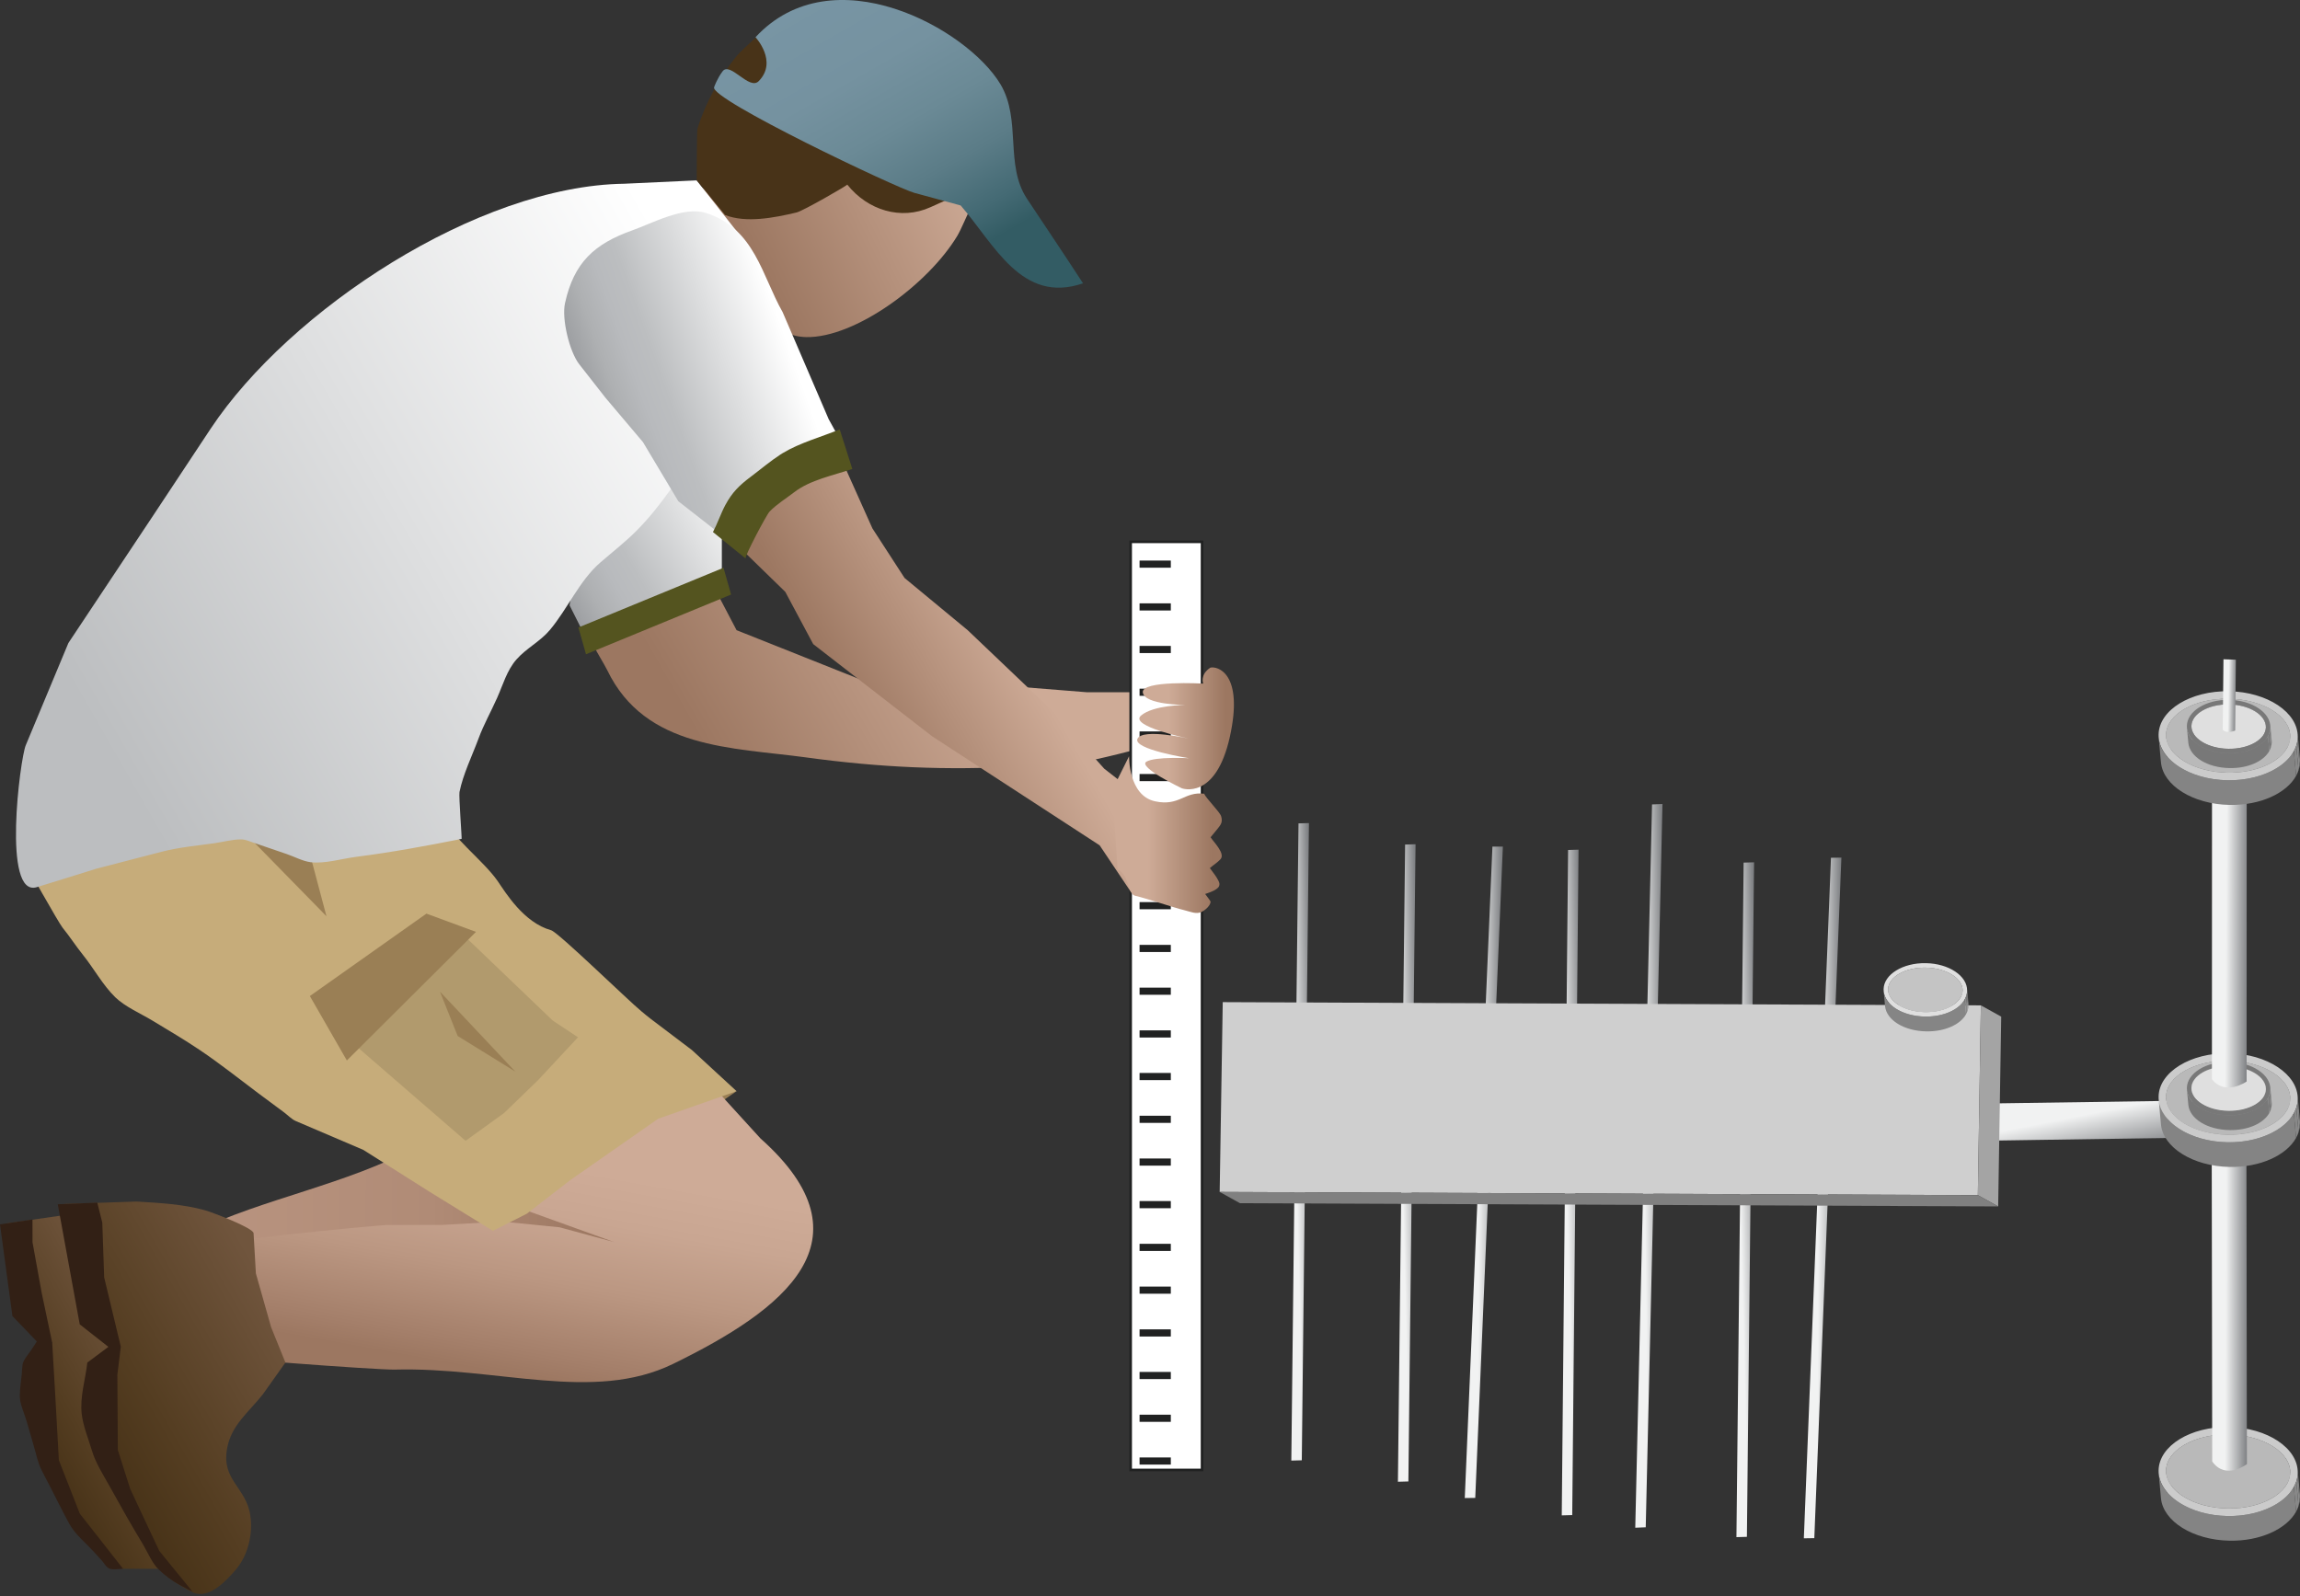 
        <svg xmlns:rdf="http://www.w3.org/1999/02/22-rdf-syntax-ns#" xmlns="http://www.w3.org/2000/svg" xmlns:cc="http://creativecommons.org/ns#" xmlns:xlink="http://www.w3.org/1999/xlink" xmlns:dc="http://purl.org/dc/elements/1.1/" x="0px" y="0px" width="500" height="347" viewBox="0 0 500 347" xml:space="preserve">
            <rect x="0" y="0" width="500" height="347" fill="#333333" stroke="none"/>
            <title>Monitoring: surface elevation table</title>
            <desc xmlns:ian_image_library="https://ian.umces.edu/media-library/">
                <ian_image_library:title>Monitoring: surface elevation table</ian_image_library:title>
                <ian_image_library:descr>Illustration of a technician using a Surface Elevation Table (SET).</ian_image_library:descr>
                <ian_image_library:scene>
                    <ian_image_library:contains>monitor, research, equipment, survey, Surface Elevation Table, SET, elevation, change, salt marsh, Assateague, barrier islands, human, person, people, man, male</ian_image_library:contains>
                    <ian_image_library:when>2011-08-23</ian_image_library:when>
                </ian_image_library:scene>
            </desc>
            
<linearGradient id="ian_symbols_b4c3c986e85bf29479d9b6913a05bf48" gradientUnits="userSpaceOnUse" x1="306.457" y1="244.106" x2="416.898" y2="244.106" gradientTransform="matrix(-0.868 0.497 -0.497 -0.868 628.743 174.077)">
	<stop  offset="0.326" style="stop-color:#CEAB97"/>
	<stop  offset="0.91" style="stop-color:#9C7761"/>
</linearGradient>
<path fill="url(#ian_symbols_b4c3c986e85bf29479d9b6913a05bf48)" d="M252.355,150.508l9.598-0.04l0.375,6.604l-11.2,4.763c0,0-25.384,7.256-29.128,4.773
	c-16.228,0.934-30.818,0.255-46.901-1.949c-15.908-2.164-34.791-1.777-43.072-18.915c-1.286-2.627-6.976-11.176-6.257-13.875
	l1.637-5.997l19.15-10.989l7.215,10.006l6.353,12.124l33.893,13.496l24.825-1.396l17.463,1.396L252.355,150.508L252.355,150.508z"/>
<g>
	<g>
		<rect x="245.798" y="117.806" fill="#FFFFFF" width="15.517" height="201.786"/>
		<path fill="#202121" d="M261.595,319.873h-16.077V117.526h16.077V319.873z M246.078,319.312h14.956V118.086h-14.956V319.312z"/>
	</g>
	<rect x="247.731" y="140.436" fill="#202121" width="6.794" height="1.552"/>
	<rect x="247.731" y="149.732" fill="#202121" width="6.794" height="1.552"/>
	<rect x="247.731" y="159.027" fill="#202121" width="6.794" height="1.552"/>
	<rect x="247.731" y="168.283" fill="#202121" width="6.794" height="1.552"/>
	<rect x="247.731" y="177.587" fill="#202121" width="6.794" height="1.553"/>
	<rect x="247.731" y="186.882" fill="#202121" width="6.794" height="1.553"/>
	<rect x="247.731" y="196.136" fill="#202121" width="6.794" height="1.553"/>
	<rect x="247.731" y="205.433" fill="#202121" width="6.794" height="1.553"/>
	<rect x="247.731" y="214.728" fill="#202121" width="6.794" height="1.553"/>
	<rect x="247.731" y="224.023" fill="#202121" width="6.794" height="1.553"/>
	<rect x="247.731" y="233.28" fill="#202121" width="6.794" height="1.553"/>
	<rect x="247.731" y="242.583" fill="#202121" width="6.794" height="1.553"/>
	<rect x="247.731" y="251.878" fill="#202121" width="6.794" height="1.553"/>
	<rect x="247.731" y="261.134" fill="#202121" width="6.794" height="1.553"/>
	<rect x="247.731" y="270.429" fill="#202121" width="6.794" height="1.553"/>
	<rect x="247.731" y="279.724" fill="#202121" width="6.794" height="1.553"/>
	<rect x="247.731" y="289.029" fill="#202121" width="6.794" height="1.553"/>
	<rect x="247.731" y="298.285" fill="#202121" width="6.794" height="1.553"/>
	<rect x="247.731" y="307.581" fill="#202121" width="6.794" height="1.553"/>
	<rect x="247.731" y="121.877" fill="#202121" width="6.794" height="1.552"/>
	<rect x="247.731" y="131.18" fill="#202121" width="6.794" height="1.552"/>
	<rect x="247.731" y="316.876" fill="#202121" width="6.794" height="1.553"/>
</g>
<g>
		<linearGradient id="ian_symbols_0f1a9e92c8451334a507b0b8830248d3" gradientUnits="userSpaceOnUse" x1="267.451" y1="-3088.354" x2="268.074" y2="-3010.498" gradientTransform="matrix(-0.023 17.318 -0.102 0 91.205 -4376.855)">
		<stop  offset="0" style="stop-color:#7E8083"/>
		<stop  offset="0.607" style="stop-color:#F1F2F2"/>
	</linearGradient>
	<polygon fill="url(#ian_symbols_0f1a9e92c8451334a507b0b8830248d3)" points="394.416,334.422 400.301,186.459 398.034,186.493 392.14,334.456 	"/>
		<linearGradient id="ian_symbols_533e2a52961d51a4d115eae537f41b98" gradientUnits="userSpaceOnUse" x1="268.093" y1="-2896.468" x2="268.671" y2="-2824.161" gradientTransform="matrix(0.417 17.175 -0.102 0.003 -24.603 -4341.551)">
		<stop  offset="0" style="stop-color:#7E8083"/>
		<stop  offset="0.607" style="stop-color:#F1F2F2"/>
	</linearGradient>
	<polygon fill="url(#ian_symbols_533e2a52961d51a4d115eae537f41b98)" points="379.762,334.135 381.319,187.482 379.051,187.545 377.486,334.2 	"/>
		<linearGradient id="ian_symbols_2cc376c1c8cc07642192cdc28ec7c5b9" gradientUnits="userSpaceOnUse" x1="266.522" y1="-2690.787" x2="267.144" y2="-2612.97" gradientTransform="matrix(0.239 18.393 -0.102 0.002 24.037 -4648.349)">
		<stop  offset="0" style="stop-color:#7E8083"/>
		<stop  offset="0.607" style="stop-color:#F1F2F2"/>
	</linearGradient>
	<polygon fill="url(#ian_symbols_2cc376c1c8cc07642192cdc28ec7c5b9)" points="357.768,332.059 361.41,174.801 359.142,174.896 355.492,332.155 	"/>
		<linearGradient id="ian_symbols_e11474629cdd2f2409cf1161f8758a2a" gradientUnits="userSpaceOnUse" x1="267.974" y1="-2528.464" x2="268.553" y2="-2456.041" gradientTransform="matrix(0.439 16.939 -0.102 0.002 -30.612 -4281.281)">
		<stop  offset="0" style="stop-color:#7E8083"/>
		<stop  offset="0.607" style="stop-color:#F1F2F2"/>
	</linearGradient>
	<polygon fill="url(#ian_symbols_e11474629cdd2f2409cf1161f8758a2a)" points="341.789,329.409 343.162,184.735 340.894,184.799 339.512,329.471 	"/>
		<linearGradient id="ian_symbols_8ad9b7205db6885451a73383d12cb4fe" gradientUnits="userSpaceOnUse" x1="266.944" y1="-2367.929" x2="267.567" y2="-2290.012" gradientTransform="matrix(-0.039 17.549 -0.102 1.000000e-004 95.19 -4435.042)">
		<stop  offset="0" style="stop-color:#7E8083"/>
		<stop  offset="0.607" style="stop-color:#F1F2F2"/>
	</linearGradient>
	<polygon fill="url(#ian_symbols_8ad9b7205db6885451a73383d12cb4fe)" points="320.706,325.67 326.711,184.064 324.443,184.064 318.43,325.702 	"/>
		<linearGradient id="ian_symbols_ba222691d4c06954edb429e7c7f955ba" gradientUnits="userSpaceOnUse" x1="267.531" y1="-2177.046" x2="268.094" y2="-2106.672" gradientTransform="matrix(0.417 17.175 -0.102 0.003 -24.603 -4341.551)">
		<stop  offset="0" style="stop-color:#7E8083"/>
		<stop  offset="0.607" style="stop-color:#F1F2F2"/>
	</linearGradient>
	<polygon fill="url(#ian_symbols_ba222691d4c06954edb429e7c7f955ba)" points="306.171,322.092 307.729,183.553 305.46,183.618 303.896,322.157 	"/>
		<linearGradient id="ian_symbols_547108019e907704010208636ee18a36" gradientUnits="userSpaceOnUse" x1="267.231" y1="-1951.294" x2="267.794" y2="-1880.897" gradientTransform="matrix(0.417 17.175 -0.102 0.003 -24.603 -4341.551)">
		<stop  offset="0" style="stop-color:#7E8083"/>
		<stop  offset="0.607" style="stop-color:#F1F2F2"/>
	</linearGradient>
	<polygon fill="url(#ian_symbols_547108019e907704010208636ee18a36)" points="282.997,317.493 284.555,178.954 282.286,179.018 280.721,317.557 	"/>
		<linearGradient id="ian_symbols_cab0a26bbaa6b1c4cdeeec87073e708f" gradientUnits="userSpaceOnUse" x1="224.384" y1="-344.136" x2="225.098" y2="-254.768" gradientTransform="matrix(-4.606 0.911 -0.037 -0.187 1480.766 -17.193)">
		<stop  offset="0" style="stop-color:#7E8083"/>
		<stop  offset="0.607" style="stop-color:#F1F2F2"/>
	</linearGradient>
	<polygon fill="url(#ian_symbols_cab0a26bbaa6b1c4cdeeec87073e708f)" points="433.419,247.984 482.148,247.249 479.745,239.231 431.014,239.934 	"/>
	<g>
		<g>
			<g enable-background="new    ">
				<g enable-background="new    ">
					<path fill="#848484" d="M497.855,319.663l0.49,5.364c-0.385-4.202-6.187-7.641-13.321-7.769
						c-6.025-0.106-11.183,2.172-12.972,5.4l-0.489-5.365c1.787-3.229,6.943-5.508,12.971-5.399
						C491.669,312.023,497.471,315.458,497.855,319.663"/>
					<path fill="#888888" d="M471.563,317.293l0.49,5.365c-0.175,0.313-0.315,0.637-0.424,0.969l-0.491-5.364
						C471.247,317.932,471.388,317.609,471.563,317.293"/>
					<path fill="#8C8C8C" d="M471.138,318.263l0.491,5.364c-0.088,0.267-0.152,0.537-0.193,0.813l-0.49-5.364
						C470.987,318.801,471.051,318.53,471.138,318.263"/>
					<path fill="#909090" d="M470.945,319.079l0.49,5.363c-0.03,0.209-0.05,0.421-0.054,0.637c0,0.053,0,0.105,0,0.159l-0.49-5.364
						c0-0.054,0-0.106,0.001-0.16C470.897,319.499,470.914,319.288,470.945,319.079"/>
					<path fill="#949494" d="M470.892,319.874l0.49,5.364c0.002,0.123,0.01,0.246,0.021,0.367l-0.49-5.364
						C470.901,320.12,470.894,319.997,470.892,319.874"/>
				</g>
				<g enable-background="new    ">
					<path fill="#838383" d="M497.208,322.596l0.49,5.363c-1.783,3.22-6.942,5.49-12.966,5.383
						c-7.146-0.129-12.947-3.549-13.331-7.737l-0.49-5.364c0.384,4.188,6.186,7.61,13.331,7.737
						C490.265,328.084,495.424,325.815,497.208,322.596"/>
				</g>
				<g enable-background="new    ">
					<path fill="#8F8F8F" d="M497.855,319.663l0.49,5.364c0.012,0.123,0.019,0.247,0.021,0.371l-0.491-5.364
						C497.873,319.911,497.867,319.786,497.855,319.663"/>
					<path fill="#8C8C8C" d="M497.875,320.034l0.491,5.364c0.001,0.054,0.001,0.108,0,0.162c-0.004,0.212-0.021,0.423-0.054,0.63
						l-0.49-5.363c0.03-0.209,0.049-0.418,0.053-0.632C497.875,320.141,497.875,320.086,497.875,320.034"/>
				</g>
				<g enable-background="new    ">
					<path fill="#8C8C8C" d="M497.875,320.034l0.491,5.364c0.001,0.054,0.001,0.108,0,0.162c-0.004,0.212-0.021,0.423-0.054,0.63
						l-0.49-5.363c0.03-0.209,0.049-0.418,0.053-0.632C497.875,320.141,497.875,320.086,497.875,320.034"/>
					<path fill="#898989" d="M497.822,320.827l0.49,5.363c-0.04,0.273-0.104,0.543-0.191,0.807l-0.489-5.363
						C497.716,321.37,497.781,321.099,497.822,320.827"/>
					<path fill="#868686" d="M497.631,321.631l0.489,5.365c-0.106,0.33-0.248,0.65-0.422,0.963l-0.49-5.363
						C497.382,322.284,497.524,321.961,497.631,321.631"/>
					<path fill="#838383" d="M497.208,322.596l0.49,5.363c-1.783,3.22-6.942,5.49-12.966,5.383
						c-7.146-0.129-12.947-3.549-13.331-7.737l-0.49-5.364c0.384,4.188,6.186,7.61,13.331,7.737
						C490.265,328.084,495.424,325.815,497.208,322.596"/>
				</g>
				<g>
					<path fill="#CBCBCB" d="M484.563,310.262c8.343,0.148,15.043,4.613,14.945,9.962c-0.096,5.323-6.953,9.536-15.296,9.388
						c-8.341-0.15-15.051-4.605-14.954-9.929C469.355,314.334,476.222,310.112,484.563,310.262z M484.243,327.978
						c7.434,0.133,13.552-3.356,13.632-7.783c0.081-4.44-5.906-8.167-13.341-8.301c-7.444-0.133-13.563,3.376-13.642,7.817
						C470.813,324.137,476.798,327.845,484.243,327.978"/>
				</g>
				<g>
					<path fill="#B9B9B9" d="M484.534,311.894c7.435,0.134,13.422,3.858,13.341,8.301c-0.08,4.427-6.198,7.916-13.632,7.783
						c-7.444-0.133-13.431-3.841-13.351-8.267C470.972,315.27,477.089,311.76,484.534,311.894z"/>
				</g>
				<g enable-background="new    ">
					<path fill="#949494" d="M499.484,319.538l0.488,5.362c0.016,0.16,0.023,0.319,0.026,0.479l-0.491-5.362
						C499.506,319.855,499.498,319.695,499.484,319.538"/>
					<path fill="#909090" d="M499.508,320.017l0.492,5.362c0.001,0.07,0.001,0.141-0.001,0.209
						c-0.005,0.274-0.027,0.545-0.067,0.814l-0.489-5.365c0.039-0.268,0.062-0.539,0.066-0.813
						C499.509,320.155,499.509,320.084,499.508,320.017"/>
					<path fill="#8C8C8C" d="M499.441,321.04l0.489,5.364c-0.053,0.353-0.135,0.698-0.246,1.037l-0.49-5.364
						C499.305,321.738,499.388,321.39,499.441,321.04"/>
					<path fill="#888888" d="M499.194,322.077l0.49,5.364c-0.136,0.416-0.312,0.821-0.529,1.214l-0.49-5.365
						C498.881,322.897,499.058,322.493,499.194,322.077"/>
					<path fill="#848484" d="M498.665,323.29l0.49,5.365c-2.085,3.783-7.796,6.44-14.451,6.321
						c-7.982-0.144-14.471-4.229-14.93-9.247l-0.49-5.363c0.458,5.016,6.946,9.104,14.929,9.246
						C490.868,329.73,496.579,327.073,498.665,323.29"/>
				</g>
			</g>
		</g>
			<linearGradient id="ian_symbols_f228a2f3c721eff4f11518e5c6342a91" gradientUnits="userSpaceOnUse" x1="-27.352" y1="196.655" x2="-16.967" y2="196.655" gradientTransform="matrix(-0.765 -0.034 0.007 -1.565 466.366 591.072)">
			<stop  offset="0" style="stop-color:#7E8083"/>
			<stop  offset="0.607" style="stop-color:#F1F2F2"/>
		</linearGradient>
		<path fill="url(#ian_symbols_f228a2f3c721eff4f11518e5c6342a91)" d="M480.918,317.749c2.931,4.152,7.538,0.574,7.538,0.574l-0.104-69.701l-7.547-0.574
			L480.918,317.749z"/>
		<g>
			<g>
				<g enable-background="new    ">
					<g enable-background="new    ">
						<path fill="#848484" d="M497.855,238.394l0.49,5.364c-0.385-4.202-6.187-7.631-13.321-7.758
							c-6.026-0.108-11.185,2.166-12.972,5.393l-0.49-5.364c1.787-3.228,6.944-5.501,12.972-5.394
							C491.669,230.763,497.471,234.191,497.855,238.394"/>
						<path fill="#888888" d="M471.563,236.028l0.49,5.364c-0.175,0.313-0.315,0.638-0.424,0.969l-0.491-5.364
							C471.247,236.667,471.388,236.342,471.563,236.028"/>
						<path fill="#8C8C8C" d="M471.138,236.997l0.491,5.364c-0.088,0.267-0.152,0.537-0.193,0.813l-0.49-5.365
							C470.987,237.534,471.051,237.262,471.138,236.997"/>
						<path fill="#909090" d="M470.945,237.809l0.49,5.365c-0.03,0.209-0.05,0.421-0.054,0.635c0,0.055,0,0.107,0,0.16l-0.489-5.364
							c-0.001-0.054-0.001-0.106,0-0.161C470.897,238.23,470.914,238.019,470.945,237.809"/>
						<path fill="#949494" d="M470.893,238.604l0.489,5.365c0.002,0.123,0.01,0.246,0.021,0.367l-0.49-5.363
							C470.901,238.851,470.895,238.728,470.893,238.604"/>
					</g>
					<g enable-background="new    ">
						<path fill="#838383" d="M497.208,241.329l0.491,5.364c-1.784,3.222-6.943,5.497-12.966,5.39
							c-7.146-0.129-12.947-3.558-13.331-7.746l-0.49-5.363c0.384,4.188,6.186,7.617,13.331,7.744
							C490.265,246.827,495.423,244.549,497.208,241.329"/>
					</g>
					<g enable-background="new    ">
						<path fill="#838383" d="M497.208,241.329l0.491,5.364c-1.784,3.222-6.943,5.497-12.966,5.39
							c-7.146-0.129-12.947-3.558-13.331-7.746l-0.49-5.363c0.384,4.188,6.186,7.617,13.331,7.744
							C490.265,246.827,495.423,244.549,497.208,241.329"/>
					</g>
					<g enable-background="new    ">
						<path fill="#8F8F8F" d="M497.855,238.394l0.49,5.364c0.012,0.125,0.019,0.248,0.021,0.371l-0.49-5.363
							C497.874,238.641,497.867,238.518,497.855,238.394"/>
					</g>
					<g enable-background="new    ">
						<path fill="#8F8F8F" d="M497.855,238.394l0.49,5.364c0.012,0.125,0.019,0.248,0.021,0.371l-0.49-5.363
							C497.874,238.641,497.867,238.518,497.855,238.394"/>
						<path fill="#8C8C8C" d="M497.875,238.765l0.49,5.364c0.001,0.054,0.001,0.107,0,0.162c-0.004,0.211-0.021,0.422-0.054,0.629
							l-0.49-5.364c0.03-0.208,0.049-0.418,0.053-0.63C497.875,238.874,497.875,238.819,497.875,238.765"/>
					</g>
					<g enable-background="new    ">
						<path fill="#8C8C8C" d="M497.875,238.765l0.49,5.364c0.001,0.054,0.001,0.107,0,0.162c-0.004,0.211-0.021,0.422-0.054,0.629
							l-0.49-5.364c0.03-0.208,0.049-0.418,0.053-0.63C497.875,238.874,497.875,238.819,497.875,238.765"/>
						<path fill="#898989" d="M497.822,239.557l0.49,5.365c-0.04,0.272-0.104,0.543-0.191,0.807l-0.489-5.363
							C497.716,240.1,497.781,239.831,497.822,239.557"/>
						<path fill="#868686" d="M497.631,240.366l0.489,5.363c-0.106,0.33-0.248,0.652-0.422,0.964l-0.491-5.364
							C497.381,241.016,497.524,240.694,497.631,240.366"/>
						<path fill="#838383" d="M497.208,241.329l0.491,5.364c-1.784,3.222-6.943,5.497-12.966,5.39
							c-7.146-0.129-12.947-3.558-13.331-7.746l-0.49-5.363c0.384,4.188,6.186,7.617,13.331,7.744
							C490.265,246.827,495.423,244.549,497.208,241.329"/>
					</g>
					<g enable-background="new    ">
						<path fill="#838383" d="M497.208,241.329l0.491,5.364c-1.784,3.222-6.943,5.497-12.966,5.39
							c-7.146-0.129-12.947-3.558-13.331-7.746l-0.49-5.363c0.384,4.188,6.186,7.617,13.331,7.744
							C490.265,246.827,495.423,244.549,497.208,241.329"/>
					</g>
					<g>
						<path fill="#B9B9B9" d="M484.534,230.635c7.435,0.133,13.422,3.849,13.341,8.291c-0.08,4.426-6.198,7.925-13.632,7.791
							c-7.444-0.133-13.43-3.848-13.351-8.273C470.972,234,477.089,230.502,484.534,230.635z"/>
					</g>
					<g>
						<path fill="#CBCBCB" d="M484.563,229.002c8.343,0.148,15.043,4.615,14.945,9.955c-0.096,5.33-6.953,9.543-15.296,9.395
							c-8.341-0.148-15.051-4.605-14.954-9.938C469.355,233.075,476.222,228.853,484.563,229.002z M484.243,246.717
							c7.434,0.134,13.552-3.365,13.632-7.791c0.081-4.442-5.906-8.158-13.341-8.291c-7.444-0.133-13.563,3.365-13.642,7.809
							C470.813,242.87,476.798,246.584,484.243,246.717"/>
					</g>
					<g enable-background="new    ">
						<path fill="#949494" d="M499.484,238.27l0.489,5.365c0.016,0.158,0.022,0.318,0.025,0.479l-0.491-5.363
							C499.506,238.588,499.498,238.428,499.484,238.27"/>
						<path fill="#909090" d="M499.508,238.749l0.491,5.364c0.001,0.069,0.001,0.14-0.001,0.208
							c-0.005,0.275-0.027,0.547-0.067,0.816l-0.489-5.365c0.039-0.27,0.062-0.541,0.066-0.816
							C499.509,238.887,499.509,238.817,499.508,238.749"/>
						<path fill="#8C8C8C" d="M499.441,239.772l0.489,5.365c-0.053,0.354-0.136,0.699-0.247,1.041l-0.489-5.365
							C499.305,240.473,499.388,240.125,499.441,239.772"/>
						<path fill="#888888" d="M499.194,240.813l0.489,5.365c-0.136,0.416-0.313,0.82-0.529,1.215l-0.491-5.364
							C498.88,241.635,499.057,241.229,499.194,240.813"/>
						<path fill="#848484" d="M498.663,242.029l0.491,5.364c-2.087,3.785-7.797,6.441-14.45,6.322
							c-7.982-0.143-14.47-4.229-14.93-9.252l-0.49-5.365c0.459,5.023,6.947,9.109,14.929,9.253
							C490.866,248.471,496.576,245.814,498.663,242.029"/>
					</g>
				</g>
			</g>
			<g>
				<g enable-background="new    ">
					<g enable-background="new    ">
						<path fill="#787878" d="M492.574,236.521l0.294,3.22c-0.231-2.523-3.716-4.587-8-4.662c-3.611-0.065-6.702,1.303-7.774,3.239
							l-0.295-3.219c1.072-1.937,4.164-3.306,7.775-3.24C488.857,231.936,492.342,233.999,492.574,236.521"/>
						<path fill="#787878" d="M476.798,235.099l0.295,3.219c-0.104,0.188-0.188,0.384-0.255,0.582l-0.295-3.219
							C476.608,235.482,476.694,235.288,476.798,235.099"/>
						<path fill="#787878" d="M476.543,235.681l0.295,3.219c-0.053,0.16-0.091,0.323-0.116,0.489l-0.294-3.219
							C476.453,236.004,476.491,235.84,476.543,235.681"/>
						<path fill="#787878" d="M476.428,236.168l0.294,3.22c-0.019,0.125-0.028,0.253-0.031,0.381c0,0.032,0,0.063,0,0.097
							l-0.294-3.22c0-0.032,0-0.063,0-0.097C476.399,236.422,476.41,236.295,476.428,236.168"/>
						<path fill="#787878" d="M476.396,236.647l0.294,3.219c0.001,0.074,0.005,0.146,0.012,0.221l-0.294-3.219
							C476.401,236.793,476.397,236.721,476.396,236.647"/>
					</g>
					<g enable-background="new    ">
						<path fill="#999999" d="M492.574,236.521l0.294,3.22c0.007,0.073,0.011,0.147,0.012,0.223l-0.294-3.219
							C492.583,236.668,492.58,236.594,492.574,236.521"/>
						<path fill="#949494" d="M492.585,236.745l0.294,3.219c0.001,0.031,0.001,0.063,0,0.097c-0.002,0.127-0.013,0.252-0.031,0.376
							l-0.294-3.219c0.019-0.125,0.029-0.25,0.031-0.375C492.585,236.808,492.585,236.776,492.585,236.745"/>
					</g>
					<g enable-background="new    ">
						<path fill="#858585" d="M492.186,238.275l0.297,3.218c-1.07,1.93-4.172,3.297-7.789,3.232
							c-4.283-0.077-7.764-2.133-7.991-4.641l-0.294-3.219c0.229,2.508,3.708,4.563,7.99,4.641
							C488.016,241.571,491.117,240.206,492.186,238.275"/>
					</g>
					<g enable-background="new    ">
						<path fill="#949494" d="M492.585,236.745l0.294,3.219c0.001,0.031,0.001,0.063,0,0.097c-0.002,0.127-0.013,0.252-0.031,0.376
							l-0.294-3.219c0.019-0.125,0.029-0.25,0.031-0.375C492.585,236.808,492.585,236.776,492.585,236.745"/>
						<path fill="#8F8F8F" d="M492.554,237.215l0.294,3.22c-0.023,0.164-0.063,0.323-0.113,0.481l-0.294-3.219
							C492.491,237.54,492.53,237.379,492.554,237.215"/>
						<path fill="#8A8A8A" d="M492.44,237.698l0.294,3.219c-0.064,0.197-0.148,0.391-0.252,0.578l-0.297-3.219
							C492.291,238.088,492.375,237.895,492.44,237.698"/>
						<path fill="#858585" d="M492.186,238.275l0.297,3.218c-1.07,1.93-4.172,3.297-7.789,3.232
							c-4.283-0.077-7.764-2.133-7.991-4.641l-0.294-3.219c0.229,2.508,3.708,4.563,7.99,4.641
							C488.016,241.571,491.117,240.206,492.186,238.275"/>
					</g>
					<g>
						<path fill="#787878" d="M484.591,230.872c5.011,0.09,9.03,2.774,8.974,5.987c-0.06,3.249-4.093,5.718-9.185,5.626
							c-5.091-0.091-9.031-2.703-8.972-5.951C475.466,233.32,479.59,230.782,484.591,230.872z M484.398,241.506
							c4.464,0.08,8.14-2.019,8.188-4.666c0.048-2.666-3.549-4.902-8.012-4.982s-8.129,2.027-8.178,4.691
							C476.348,239.2,479.936,241.426,484.398,241.506"/>
					</g>
					<g>
						<path fill="#DFDFDF" d="M484.573,231.859c4.464,0.08,8.061,2.315,8.013,4.981c-0.048,2.648-3.724,4.746-8.188,4.666
							c-4.463-0.08-8.051-2.307-8.002-4.955C476.445,233.885,480.111,231.779,484.573,231.859z"/>
					</g>
					<g enable-background="new    ">
						<path fill="#787878" d="M493.548,236.444l0.295,3.219c0.009,0.096,0.016,0.192,0.017,0.289l-0.295-3.219
							C493.563,236.635,493.557,236.54,493.548,236.444"/>
						<path fill="#787878" d="M493.564,236.733l0.295,3.219c0.001,0.043,0.001,0.084,0,0.125c-0.003,0.174-0.019,0.344-0.043,0.514
							l-0.295-3.219c0.024-0.168,0.039-0.34,0.043-0.513C493.565,236.816,493.565,236.774,493.564,236.733"/>
						<path fill="#787878" d="M493.521,237.372l0.295,3.219c-0.033,0.219-0.084,0.433-0.152,0.643l-0.294-3.219
							C493.438,237.804,493.488,237.588,493.521,237.372"/>
						<path fill="#787878" d="M493.37,238.013l0.294,3.219c-0.083,0.255-0.191,0.502-0.324,0.742l-0.295-3.22
							C493.177,238.516,493.286,238.268,493.37,238.013"/>
						<path fill="#787878" d="M493.044,238.754l0.295,3.22c-1.25,2.262-4.624,3.801-8.664,3.729
							c-4.864-0.088-8.678-2.477-8.957-5.521l-0.294-3.219c0.278,3.045,4.093,5.434,8.956,5.521
							C488.421,242.557,491.794,241.018,493.044,238.754"/>
					</g>
				</g>
			</g>
		</g>
			<linearGradient id="ian_symbols_9f7451bf892896f4b91e3adbb24fbd22" gradientUnits="userSpaceOnUse" x1="-28.021" y1="237.306" x2="-17.64" y2="237.306" gradientTransform="matrix(-0.765 -0.029 0.01 -1.421 464.897 540.426)">
			<stop  offset="0" style="stop-color:#7E8083"/>
			<stop  offset="0.607" style="stop-color:#F1F2F2"/>
		</linearGradient>
		<path fill="url(#ian_symbols_9f7451bf892896f4b91e3adbb24fbd22)" d="M480.855,234.631c2.931,3.769,7.538,0.51,7.538,0.51l0.024-63.28l-7.547-0.479L480.855,234.631z"
			/>
		<g>
			<g>
				<g enable-background="new    ">
					<g enable-background="new    ">
						<path fill="#848484" d="M497.855,159.685l0.49,5.365c-0.385-4.203-6.187-7.631-13.321-7.76
							c-6.026-0.107-11.185,2.166-12.972,5.393l-0.49-5.365c1.787-3.227,6.944-5.5,12.972-5.392
							C491.669,152.054,497.471,155.482,497.855,159.685"/>
						<path fill="#888888" d="M471.563,157.318l0.49,5.365c-0.175,0.314-0.315,0.637-0.424,0.969l-0.491-5.365
							C471.247,157.957,471.388,157.633,471.563,157.318"/>
						<path fill="#8C8C8C" d="M471.138,158.287l0.491,5.365c-0.088,0.266-0.152,0.537-0.193,0.812l-0.49-5.364
							C470.987,158.825,471.051,158.553,471.138,158.287"/>
						<path fill="#909090" d="M470.945,159.1l0.49,5.364c-0.03,0.209-0.05,0.421-0.054,0.635c0,0.054,0,0.107,0,0.161l-0.489-5.365
							c-0.001-0.053-0.001-0.106,0-0.161C470.897,159.521,470.914,159.31,470.945,159.1"/>
						<path fill="#949494" d="M470.893,159.896l0.489,5.365c0.002,0.123,0.01,0.246,0.021,0.368l-0.49-5.364
							C470.901,160.142,470.895,160.019,470.893,159.896"/>
					</g>
					<g enable-background="new    ">
						<path fill="#8F8F8F" d="M497.855,159.685l0.49,5.365c0.012,0.123,0.019,0.247,0.021,0.371l-0.49-5.365
							C497.874,159.932,497.867,159.808,497.855,159.685"/>
						<path fill="#8C8C8C" d="M497.875,160.056l0.49,5.365c0.001,0.054,0.001,0.108,0,0.162c-0.004,0.212-0.021,0.423-0.054,0.631
							l-0.49-5.365c0.03-0.208,0.049-0.418,0.053-0.63C497.875,160.164,497.875,160.11,497.875,160.056"/>
						<path fill="#898989" d="M497.822,160.848l0.49,5.365c-0.04,0.273-0.104,0.542-0.191,0.807l-0.489-5.365
							C497.716,161.391,497.781,161.122,497.822,160.848"/>
						<path fill="#868686" d="M497.631,161.655l0.489,5.365c-0.106,0.33-0.248,0.651-0.422,0.964l-0.491-5.365
							C497.381,162.307,497.524,161.985,497.631,161.655"/>
						<path fill="#838383" d="M497.208,162.62l0.491,5.365c-1.785,3.221-6.943,5.497-12.966,5.389
							c-7.146-0.128-12.947-3.557-13.331-7.745l-0.49-5.364c0.384,4.188,6.186,7.617,13.331,7.745
							C490.265,168.116,495.423,165.84,497.208,162.62"/>
					</g>
					<g enable-background="new    ">
						<path fill="#838383" d="M497.208,162.62l0.491,5.365c-1.785,3.221-6.943,5.497-12.966,5.389
							c-7.146-0.128-12.947-3.557-13.331-7.745l-0.49-5.364c0.384,4.188,6.186,7.617,13.331,7.745
							C490.265,168.116,495.423,165.84,497.208,162.62"/>
					</g>
					<g>
						<path fill="#B9B9B9" d="M484.534,151.926c7.435,0.133,13.422,3.849,13.341,8.292c-0.08,4.424-6.198,7.923-13.632,7.791
							c-7.444-0.134-13.43-3.849-13.351-8.274C470.972,155.292,477.089,151.792,484.534,151.926z"/>
					</g>
					<g>
						<path fill="#CBCBCB" d="M484.563,150.293c8.343,0.149,15.043,4.615,14.945,9.955c-0.096,5.33-6.953,9.544-15.296,9.395
							c-8.341-0.149-15.051-4.605-14.954-9.937C469.355,154.366,476.222,150.144,484.563,150.293z M484.243,168.009
							c7.434,0.133,13.552-3.367,13.632-7.791c0.081-4.443-5.906-8.159-13.341-8.292c-7.444-0.134-13.563,3.366-13.642,7.809
							C470.813,164.16,476.798,167.875,484.243,168.009"/>
					</g>
					<g enable-background="new    ">
						<path fill="#949494" d="M499.484,159.561l0.489,5.364c0.016,0.159,0.022,0.318,0.025,0.479l-0.491-5.365
							C499.506,159.879,499.498,159.719,499.484,159.561"/>
						<path fill="#909090" d="M499.508,160.039l0.491,5.365c0.001,0.069,0.001,0.139-0.001,0.208
							c-0.005,0.275-0.027,0.548-0.067,0.817l-0.489-5.365c0.039-0.269,0.062-0.541,0.066-0.816
							C499.509,160.178,499.509,160.108,499.508,160.039"/>
						<path fill="#8C8C8C" d="M499.441,161.063l0.489,5.365c-0.053,0.354-0.136,0.7-0.247,1.041l-0.489-5.365
							C499.305,161.764,499.388,161.417,499.441,161.063"/>
						<path fill="#888888" d="M499.194,162.104l0.489,5.365c-0.136,0.416-0.313,0.822-0.529,1.215l-0.491-5.365
							C498.88,162.926,499.057,162.521,499.194,162.104"/>
						<path fill="#848484" d="M498.663,163.319l0.491,5.365c-2.087,3.785-7.797,6.441-14.45,6.322
							c-7.982-0.143-14.47-4.229-14.93-9.252l-0.49-5.365c0.459,5.023,6.947,9.11,14.929,9.253
							C490.866,169.761,496.576,167.105,498.663,163.319"/>
					</g>
				</g>
			</g>
			<g>
				<g enable-background="new    ">
					<g enable-background="new    ">
						<path fill="#787878" d="M492.574,157.812l0.294,3.219c-0.231-2.522-3.717-4.586-8-4.663c-3.611-0.064-6.701,1.303-7.774,3.24
							l-0.295-3.218c1.072-1.937,4.164-3.305,7.775-3.24C488.857,153.226,492.342,155.29,492.574,157.812"/>
						<path fill="#787878" d="M476.798,156.389l0.295,3.218c-0.104,0.189-0.188,0.384-0.255,0.583l-0.295-3.219
							C476.608,156.773,476.694,156.578,476.798,156.389"/>
						<path fill="#787878" d="M476.543,156.972l0.295,3.219c-0.053,0.16-0.091,0.323-0.116,0.489l-0.294-3.219
							C476.453,157.294,476.491,157.131,476.543,156.972"/>
						<path fill="#787878" d="M476.428,157.46l0.294,3.219c-0.019,0.125-0.028,0.253-0.031,0.381c0,0.032,0,0.064,0,0.096
							l-0.294-3.219c0-0.032,0-0.064,0-0.096C476.399,157.713,476.41,157.586,476.428,157.46"/>
						<path fill="#787878" d="M476.396,157.938l0.294,3.219c0.001,0.073,0.005,0.146,0.012,0.22l-0.294-3.219
							C476.401,158.085,476.397,158.011,476.396,157.938"/>
					</g>
					<g enable-background="new    ">
						<path fill="#999999" d="M492.574,157.812l0.294,3.219c0.007,0.074,0.011,0.146,0.012,0.222l-0.294-3.218
							C492.583,157.96,492.58,157.886,492.574,157.812"/>
						<path fill="#949494" d="M492.585,158.035l0.294,3.218c0.001,0.033,0.001,0.065,0,0.097c-0.002,0.126-0.013,0.252-0.031,0.376
							l-0.294-3.219c0.019-0.124,0.029-0.25,0.031-0.375C492.585,158.099,492.585,158.067,492.585,158.035"/>
					</g>
					<g enable-background="new    ">
						<path fill="#858585" d="M492.186,159.566l0.296,3.218c-1.069,1.93-4.171,3.296-7.788,3.232
							c-4.283-0.077-7.764-2.133-7.991-4.64l-0.294-3.219c0.229,2.507,3.707,4.563,7.99,4.639
							C488.016,162.862,491.117,161.496,492.186,159.566"/>
					</g>
					<g enable-background="new    ">
						<path fill="#949494" d="M492.585,158.035l0.294,3.218c0.001,0.033,0.001,0.065,0,0.097c-0.002,0.126-0.013,0.252-0.031,0.376
							l-0.294-3.219c0.019-0.124,0.029-0.25,0.031-0.375C492.585,158.099,492.585,158.067,492.585,158.035"/>
						<path fill="#8F8F8F" d="M492.554,158.507l0.294,3.219c-0.023,0.163-0.063,0.324-0.113,0.481l-0.294-3.219
							C492.491,158.831,492.53,158.67,492.554,158.507"/>
						<path fill="#8A8A8A" d="M492.44,158.989l0.294,3.219c-0.064,0.197-0.148,0.389-0.253,0.577l-0.296-3.218
							C492.291,159.378,492.375,159.186,492.44,158.989"/>
						<path fill="#858585" d="M492.186,159.566l0.296,3.218c-1.069,1.93-4.171,3.296-7.788,3.232
							c-4.283-0.077-7.764-2.133-7.991-4.64l-0.294-3.219c0.229,2.507,3.707,4.563,7.99,4.639
							C488.016,162.862,491.117,161.496,492.186,159.566"/>
					</g>
					<g>
						<path fill="#DFDFDF" d="M484.573,153.149c4.464,0.08,8.061,2.317,8.013,4.983c-0.048,2.647-3.724,4.745-8.188,4.665
							c-4.463-0.08-8.051-2.307-8.002-4.955C476.445,155.177,480.111,153.069,484.573,153.149z"/>
					</g>
					<g>
						<path fill="#787878" d="M484.591,152.162c5.011,0.09,9.03,2.774,8.974,5.987c-0.06,3.249-4.093,5.717-9.185,5.626
							c-5.091-0.091-9.031-2.702-8.973-5.951C475.466,154.611,479.59,152.073,484.591,152.162z M484.398,162.797
							c4.464,0.08,8.14-2.018,8.188-4.665c0.048-2.666-3.549-4.903-8.012-4.983s-8.129,2.028-8.178,4.693
							C476.348,160.49,479.936,162.717,484.398,162.797"/>
					</g>
					<g enable-background="new    ">
						<path fill="#787878" d="M493.548,157.734l0.295,3.219c0.009,0.096,0.016,0.192,0.017,0.289l-0.295-3.219
							C493.563,157.927,493.557,157.831,493.548,157.734"/>
						<path fill="#787878" d="M493.564,158.023l0.295,3.219c0.001,0.042,0.001,0.083,0,0.125c-0.003,0.173-0.019,0.344-0.043,0.512
							l-0.295-3.219c0.024-0.168,0.039-0.339,0.043-0.512C493.565,158.107,493.565,158.065,493.564,158.023"/>
						<path fill="#787878" d="M493.521,158.661l0.295,3.219c-0.033,0.219-0.084,0.434-0.152,0.643l-0.294-3.219
							C493.438,159.095,493.488,158.88,493.521,158.661"/>
						<path fill="#787878" d="M493.37,159.304l0.294,3.219c-0.083,0.255-0.191,0.502-0.324,0.742l-0.295-3.219
							C493.177,159.807,493.286,159.559,493.37,159.304"/>
						<path fill="#787878" d="M493.044,160.046l0.295,3.219c-1.25,2.263-4.624,3.802-8.664,3.729
							c-4.864-0.087-8.678-2.475-8.957-5.521l-0.294-3.219c0.278,3.047,4.093,5.435,8.956,5.521
							C488.421,163.848,491.794,162.309,493.044,160.046"/>
					</g>
				</g>
			</g>
		</g>
			<linearGradient id="ian_symbols_a49d20033a8ac8f4e1a9defbe077c33c" gradientUnits="userSpaceOnUse" x1="-25.66" y1="235.55" x2="-21.957" y2="235.55" gradientTransform="matrix(-0.765 -0.015 0.019 -0.964 462.019 377.878)">
			<stop  offset="0" style="stop-color:#7E8083"/>
			<stop  offset="0.607" style="stop-color:#F1F2F2"/>
		</linearGradient>
		<path fill="url(#ian_symbols_a49d20033a8ac8f4e1a9defbe077c33c)" d="M483.203,158.701c1.047,0.926,2.699,0.128,2.699,0.128l0.16-15.397l-2.699-0.096L483.203,158.701z
			"/>
	</g>
	<g>
		<g enable-background="new    ">
			<g>
				<polygon fill="#CFCFCF" points="430.627,218.584 429.964,259.849 265.148,259.149 265.813,217.883 				"/>
			</g>
			<g>
				<polygon fill="#A4A4A4" points="430.627,218.584 435.046,221.036 434.384,262.299 429.964,259.849 				"/>
			</g>
			<g>
				<polygon fill="#808080" points="429.964,259.849 434.384,262.299 269.568,261.601 265.148,259.149 				"/>
			</g>
		</g>
	</g>
	<g>
		<g>
			<g enable-background="new    ">
				<g enable-background="new    ">
					<path fill="#858585" d="M426.645,215.055l0.295,3.219c-0.232-2.529-3.719-4.593-8-4.67c-3.612-0.064-6.708,1.303-7.783,3.244
						l-0.294-3.219c1.075-1.942,4.171-3.31,7.782-3.244C422.927,210.461,426.413,212.525,426.645,215.055"/>
					<path fill="#8A8A8A" d="M410.862,213.629l0.294,3.219c-0.105,0.189-0.19,0.384-0.256,0.583l-0.295-3.22
						C410.67,214.014,410.756,213.819,410.862,213.629"/>
					<path fill="#8F8F8F" d="M410.605,214.213l0.295,3.219c-0.053,0.16-0.092,0.324-0.116,0.49l-0.294-3.219
						C410.515,214.538,410.554,214.374,410.605,214.213"/>
					<path fill="#949494" d="M410.49,214.704l0.294,3.219c-0.02,0.125-0.029,0.254-0.032,0.383c0,0.031,0,0.063,0,0.096
						l-0.294-3.219c0-0.032,0-0.064,0-0.096C410.46,214.958,410.471,214.831,410.49,214.704"/>
					<path fill="#999999" d="M410.458,215.182l0.294,3.219c0.001,0.074,0.005,0.146,0.012,0.219l-0.294-3.219
						C410.462,215.329,410.458,215.256,410.458,215.182"/>
				</g>
				<g enable-background="new    ">
					<path fill="#838383" d="M426.258,216.81l0.295,3.219c-1.069,1.931-4.171,3.298-7.789,3.231
						c-4.285-0.076-7.771-2.133-8.001-4.639l-0.294-3.22c0.229,2.507,3.716,4.563,8,4.64
						C422.087,220.106,425.189,218.741,426.258,216.81"/>
				</g>
				<g enable-background="new    ">
					<path fill="#929292" d="M426.645,215.055l0.295,3.219c0.007,0.074,0.011,0.148,0.012,0.225l-0.294-3.22
						C426.656,215.204,426.652,215.129,426.645,215.055"/>
					<path fill="#8E8E8E" d="M426.657,215.279l0.294,3.22c0.001,0.033,0.001,0.064,0,0.096c-0.002,0.128-0.013,0.253-0.031,0.377
						l-0.294-3.219c0.019-0.125,0.029-0.25,0.031-0.375C426.658,215.344,426.658,215.312,426.657,215.279"/>
					<path fill="#8A8A8A" d="M426.625,215.752l0.294,3.217c-0.024,0.164-0.063,0.324-0.114,0.482l-0.294-3.22
						C426.563,216.077,426.601,215.915,426.625,215.752"/>
					<path fill="#878787" d="M426.511,216.233l0.294,3.219c-0.063,0.197-0.147,0.389-0.252,0.576l-0.295-3.219
						C426.362,216.624,426.447,216.431,426.511,216.233"/>
					<path fill="#838383" d="M426.258,216.81l0.295,3.219c-1.069,1.931-4.171,3.298-7.789,3.231
						c-4.285-0.076-7.771-2.133-8.001-4.639l-0.294-3.22c0.229,2.507,3.716,4.563,8,4.64
						C422.087,220.106,425.189,218.741,426.258,216.81"/>
				</g>
				<g>
					<path fill="#DFDFDF" d="M418.663,209.407c5.001,0.09,9.029,2.773,8.972,5.987c-0.058,3.239-4.092,5.717-9.183,5.626
						c-5.092-0.091-9.032-2.711-8.975-5.951C409.537,211.856,413.652,209.317,418.663,209.407z M418.469,220.042
						c4.463,0.08,8.141-2.018,8.188-4.664c0.048-2.674-3.55-4.912-8.013-4.992c-4.463-0.079-8.139,2.027-8.188,4.701
						C410.41,217.734,414.006,219.961,418.469,220.042"/>
				</g>
				<g>
					<path fill="#C4C4C4" d="M418.645,210.385c4.463,0.08,8.061,2.316,8.013,4.99c-0.048,2.647-3.726,4.746-8.188,4.666
						s-8.06-2.309-8.012-4.955C410.506,212.413,414.182,210.305,418.645,210.385z"/>
				</g>
				<g enable-background="new    ">
					<path fill="#999999" d="M427.619,214.98l0.295,3.22c0.009,0.096,0.015,0.19,0.016,0.288l-0.295-3.219
						C427.632,215.172,427.628,215.077,427.619,214.98"/>
					<path fill="#949494" d="M427.634,215.269l0.295,3.219c0.001,0.042,0.001,0.083,0,0.125c-0.003,0.173-0.018,0.343-0.043,0.511
						l-0.294-3.22c0.024-0.167,0.038-0.338,0.042-0.51C427.634,215.352,427.635,215.311,427.634,215.269"/>
					<path fill="#8F8F8F" d="M427.592,215.904l0.294,3.22c-0.032,0.217-0.084,0.432-0.151,0.641l-0.294-3.219
						C427.508,216.334,427.559,216.122,427.592,215.904"/>
					<path fill="#8A8A8A" d="M427.44,216.543l0.294,3.22c-0.083,0.254-0.19,0.502-0.323,0.741l-0.294-3.219
						C427.249,217.045,427.357,216.799,427.44,216.543"/>
					<path fill="#858585" d="M427.117,217.286l0.294,3.219c-1.249,2.261-4.624,3.807-8.664,3.734
						c-4.866-0.087-8.68-2.484-8.958-5.523l-0.295-3.219c0.278,3.041,4.093,5.437,8.958,5.523
						C422.493,221.092,425.867,219.547,427.117,217.286"/>
				</g>
			</g>
		</g>
		<path fill="none" d="M426.032,215.305c0,2.523-3.338,4.6-7.442,4.6c-4.13,0-7.451-2.076-7.451-4.6c0-2.555,3.321-4.6,7.451-4.6
			C422.694,210.706,426.032,212.75,426.032,215.305z"/>
	</g>
</g>
<polygon fill="#9A7F55" points="114.47,266.303 121.49,262.75 138.612,251.959 147.835,245.715 160.125,237.243 151.876,238.665 
	140.799,241.674 133.269,246.002 120.396,256.719 115.141,261.616 108.217,267.014 "/>
<linearGradient id="ian_symbols_69b0670faa5a99c4411fd0a2f31cfada" gradientUnits="userSpaceOnUse" x1="574.416" y1="191.37" x2="609.24" y2="191.37" gradientTransform="matrix(-0.868 0.497 -0.497 -0.868 628.743 174.077)">
	<stop  offset="0.056" style="stop-color:#70553D"/>
	<stop  offset="0.694" style="stop-color:#543D21"/>
	<stop  offset="0.972" style="stop-color:#483318"/>
</linearGradient>
<path fill="url(#ian_symbols_69b0670faa5a99c4411fd0a2f31cfada)" d="M26.75,341.077c-7.323-0.168-12.387-15.086-15.031-20.453c-2.084-4.218-9.281-21.455-3.555-24.761
	l3.184-3.94l-6.427-5.852l-3.623-20.059l16.657-2.395l9.284,41.217l7.891,22.641v13.602
	C35.131,341.077,27.285,341.077,26.75,341.077z"/>
<linearGradient id="ian_symbols_21de58315762e5d4c1f6bba842f66dd8" gradientUnits="userSpaceOnUse" x1="369.068" y1="292.885" x2="417.239" y2="292.885" gradientTransform="matrix(-0.868 0.497 -0.497 -0.868 628.743 174.077)">
	<stop  offset="0.073" style="stop-color:#FFFFFF"/>
	<stop  offset="0.663" style="stop-color:#BCBEC0"/>
	<stop  offset="0.769" style="stop-color:#B8BABD"/>
	<stop  offset="0.884" style="stop-color:#AEB0B2"/>
	<stop  offset="1" style="stop-color:#9D9FA2"/>
</linearGradient>
<polygon fill="url(#ian_symbols_21de58315762e5d4c1f6bba842f66dd8)" points="155.43,90.558 156.548,110.282 156.923,116.847 156.923,124.289 141.966,132.212 
	126.539,137.012 123.822,131.613 126.425,113.972 "/>
<linearGradient id="ian_symbols_ffe6b821b87147b4a516f0d187b28360" gradientUnits="userSpaceOnUse" x1="547.947" y1="211.314" x2="469.364" y2="166.257" gradientTransform="matrix(-0.868 0.497 -0.497 -0.868 628.743 174.077)">
	<stop  offset="0" style="stop-color:#B8937F"/>
	<stop  offset="0.504" style="stop-color:#B08B76"/>
	<stop  offset="0.91" style="stop-color:#9C7761"/>
</linearGradient>
<path fill="url(#ian_symbols_ffe6b821b87147b4a516f0d187b28360)" d="M95.639,246.157c-13.624,9.398-32.224,12.883-47.349,19.016c1.509,5.185,4.065,10.224,6.373,15.293
	l84.209-10.918L95.639,246.157z"/>
<linearGradient id="ian_symbols_9bbcf05cb93cf3940d19a7e8a75cb7fe" gradientUnits="userSpaceOnUse" x1="469.33" y1="208.969" x2="520.826" y2="147.599" gradientTransform="matrix(-0.868 0.497 -0.497 -0.868 628.743 174.077)">
	<stop  offset="0.326" style="stop-color:#CEAB97"/>
	<stop  offset="0.46" style="stop-color:#C9A692"/>
	<stop  offset="0.64" style="stop-color:#BB9782"/>
	<stop  offset="0.846" style="stop-color:#A47F6A"/>
	<stop  offset="0.91" style="stop-color:#9C7761"/>
</linearGradient>
<path fill="url(#ian_symbols_9bbcf05cb93cf3940d19a7e8a75cb7fe)" d="M151.486,232.31c0,0,13.583,14.97,13.846,15.218c24.844,22.137,4.992,37.295-19.014,49.01
	c-17.377,8.473-38.108,0.631-60.621,1.238c-3.546,0.063-41.542-2.627-41.575-3.441c0,0-1.158-20.164-1.294-22.752
	c-0.096-1.485,37.414-5.031,41.215-5.248h11.868l13.137-0.75l12.586,1.246l11.872,3.217l-24.458-8.815L151.486,232.31z"/>
<linearGradient id="ian_symbols_eab661f74724c55459d5574f23c7fccd" gradientUnits="userSpaceOnUse" x1="279.889" y1="340.284" x2="332.779" y2="340.284" gradientTransform="matrix(-0.951 0.642 -0.449 -0.952 629.982 172.11)">
	<stop  offset="0.056" style="stop-color:#CEAB97"/>
	<stop  offset="0.91" style="stop-color:#9C7761"/>
</linearGradient>
<path fill="url(#ian_symbols_eab661f74724c55459d5574f23c7fccd)" d="M152.826,40.879l17.562,2.769l7.219-1.014l10.397-9.887l5.223,8.92l8.553-1.645
	c0,0,13.728-2.675,13.864-2.764c-2.236,1.35-6.014,11.5-7.531,14.016c-6.357,10.565-22.225,22.217-32.83,22.017
	C162.21,73.044,156.739,51.716,152.826,40.879z"/>
<path fill="#C6AC7A" d="M95.639,176.635c2.153,5.168,9.396,10.355,12.578,14.969c1.654,2.398,5.599,8.98,11.586,10.645
	c1.559,0.433,16.741,15.264,19.673,17.66c0.661,0.541,1.314,1.102,1.995,1.617l8.944,6.771l9.711,8.943l-17.034,5.99l-19.014,13.271
	l-9.551,7.379l-7.363,3.729l-13.64-8.409l-14.535-9.191c0,0-14.692-6.276-14.694-6.277c-0.889-0.379-1.771-1.313-2.541-1.883
	c-1.863-1.381-3.73-2.754-5.585-4.145c-4.235-3.174-8.376-6.478-12.771-9.432c-3.328-2.238-6.829-4.298-10.259-6.374
	c-2.523-1.526-5.951-3.009-8.066-5.06c-2.688-2.605-4.671-6.283-7.02-9.202c-1.555-1.933-2.894-4.031-4.456-5.95
	c-0.887-1.09-8.125-14.045-8.176-14.031l34.501-13.041l42.533,6.133L95.639,176.635z"/>
<polygon fill="#9A7F55" points="70.971,199.206 65.102,177.133 46.502,174.217 "/>
<linearGradient id="ian_symbols_08015b5c71b80f84d538e4653786c3de" gradientUnits="userSpaceOnUse" x1="344.809" y1="313.776" x2="549.749" y2="313.776" gradientTransform="matrix(-0.868 0.497 -0.497 -0.868 628.743 174.077)">
	<stop  offset="0.073" style="stop-color:#FFFFFF"/>
	<stop  offset="0.854" style="stop-color:#BCBEC0"/>
</linearGradient>
<path fill="url(#ian_symbols_08015b5c71b80f84d538e4653786c3de)" d="M100.351,182.387c-7.621,1.521-15.174,2.916-22.887,3.9c-3.038,0.387-6.927,1.562-9.965,1.168
	c-1.701-0.22-3.557-1.224-5.176-1.771c-2.392-0.808-4.775-1.64-7.164-2.452c-0.915-0.313-1.744-0.71-2.684-0.727
	c-1.913-0.032-4.031,0.572-5.923,0.836c-3.832,0.537-7.714,0.885-11.462,1.861c-4.708,1.225-9.417,2.444-14.126,3.666
	c0,0-12.873,4.018-12.961,4.018c-7.571,2.34-3.642-27.854-2.412-30.833l9.279-22.257l18.216-27.392c0,0,12.721-19.198,12.729-19.229
	c17.09-25.723,57.978-52.795,89.897-53.226l15.753-0.732l9.282,11.84l-7.969,45.28c-4.606,6.485-8.843,13.511-14.494,19.148
	c-2.466,2.46-5.197,4.569-7.819,6.849c-4.512,3.922-7.104,10.1-10.954,14.666c-2.101,2.493-5.124,3.96-7.25,6.39
	c-2.067,2.362-2.919,5.484-4.17,8.297c-1.325,2.978-2.947,5.861-4.076,8.918c-1.365,3.696-3.357,7.741-4.126,11.598
	C99.718,173.066,100.438,182.37,100.351,182.387z"/>
<polygon fill="#B19A6D" points="101.325,203.844 120.148,221.877 125.651,225.527 116.922,234.894 109.575,241.995 101.213,248.032 
	77.647,227.627 84.012,212.079 "/>
<linearGradient id="ian_symbols_78ed867368115b04a5db8ef6857d32cf" gradientUnits="userSpaceOnUse" x1="544.377" y1="185.257" x2="598.364" y2="185.257" gradientTransform="matrix(-0.868 0.497 -0.497 -0.868 628.743 174.077)">
	<stop  offset="0.056" style="stop-color:#70553D"/>
	<stop  offset="0.694" style="stop-color:#543D21"/>
	<stop  offset="0.972" style="stop-color:#483318"/>
</linearGradient>
<path fill="url(#ian_symbols_78ed867368115b04a5db8ef6857d32cf)" d="M55.124,268.116l0.503,8.752l3.306,11.684l3.115,7.688c0,0-4.767,6.711-4.919,6.926
	c-3.035,3.834-6.892,6.709-7.771,11.812c-1.222,6.964,4.153,8.313,5.063,14.552c0.599,4.08-0.535,8.736-3.274,11.883
	c-2.108,2.389-5.239,5.75-8.537,5.047c-1.318-0.246-7.108-3.896-7.69-5.11c-3.937-8.161-8.158-15.755-11.728-24.091
	c-1.565-3.618-5.108-18.176-0.749-20.707l1.823-3.389l-6.229-4.896l-3.058-16.724l-1.02-9.774l15.729-0.534
	c4.959,0.313,9.994,0.547,14.833,1.889C46.008,263.519,55.068,266.974,55.124,268.116z"/>
<path fill="#483318" d="M151.466,39.219c0,0,0.004-10.731,0.154-11.226c1.693-5.566,5.047-11.713,8.809-16.145
	c0.918-1.062,5.944-5.467,5.792-5.683l22.693,24.497l22.081,5.99L215.739,39c0,0-13.168,5.917-13.496,6.062
	c-6.356,2.875-13.608,0.67-18.056-4.928c0.096,0.136-9.567,5.71-11.013,6.061c-4.943,1.174-10.973,2.334-15.533,0.562
	L151.466,39.219z"/>
<polygon fill="#9A7F55" points="92.701,198.639 103.474,202.607 75.403,230.566 67.361,216.559 "/>
<polygon fill="#9A7F55" points="112.019,232.978 95.639,215.592 99.497,225.249 "/>
<linearGradient id="ian_symbols_599ee1016e943704c9421fb6526a165f" gradientUnits="userSpaceOnUse" x1="306.522" y1="293.212" x2="306.522" y2="376.242" gradientTransform="matrix(-0.868 0.497 -0.497 -0.868 628.743 174.077)">
	<stop  offset="0.213" style="stop-color:#335C64"/>
	<stop  offset="0.3" style="stop-color:#446A74"/>
	<stop  offset="0.441" style="stop-color:#5B7C87"/>
	<stop  offset="0.595" style="stop-color:#6B8A96"/>
	<stop  offset="0.767" style="stop-color:#7592A0"/>
	<stop  offset="1" style="stop-color:#7895A4"/>
</linearGradient>
<path fill="url(#ian_symbols_599ee1016e943704c9421fb6526a165f)" d="M164.949,17.63c-2.061,2.132-6.213-4.32-7.866-2.125c-1.214,1.629-1.829,3.41-1.837,3.442
	c-1.182,2.516,39.81,22.001,43.547,22.992l10.047,2.731c7.347,8.449,13.24,21.506,26.601,16.93
	c-3.913-6.029-8.129-12.282-12.178-18.383c-4.888-7.348-1.158-17.17-5.774-24.908c-7.235-12.099-36.503-28.318-53.25-10.214
	C164.238,8.095,169.142,13.342,164.949,17.63z"/>
<polygon fill="#54541F" points="157.282,123.443 158.936,129.265 127.391,142.25 125.738,136.428 "/>
<linearGradient id="ian_symbols_918dea0908da0ed4719ef18682f73c07" gradientUnits="userSpaceOnUse" x1="315.228" y1="239.595" x2="381.361" y2="239.595" gradientTransform="matrix(-0.868 0.497 -0.497 -0.868 628.743 174.077)">
	<stop  offset="0.326" style="stop-color:#CEAB97"/>
	<stop  offset="0.91" style="stop-color:#9C7761"/>
</linearGradient>
<path fill="url(#ian_symbols_918dea0908da0ed4719ef18682f73c07)" d="M245.798,171.606l-5.75-4.481L228.822,154.6l-18.461-17.588l-13.721-11.351l-6.985-10.779
	l-9.271-20.691l-9.688-8.196l-11.759,4.562l-6.157,5.782l-3.289,6.37l4.023,9.218l17.202,16.754l6.068,11.359l25.851,20.041
	l36.416,23.705l6.904,10.301C245.954,194.088,246.02,173.275,245.798,171.606z"/>
<linearGradient id="ian_symbols_a3b56986d577e39485b00fbd6ff5da6f" gradientUnits="userSpaceOnUse" x1="328.567" y1="296.305" x2="376.856" y2="296.305" gradientTransform="matrix(-0.942 0.335 -0.335 -0.942 583.569 243.062)">
	<stop  offset="0.073" style="stop-color:#FFFFFF"/>
	<stop  offset="0.663" style="stop-color:#BCBEC0"/>
	<stop  offset="0.769" style="stop-color:#B8BABD"/>
	<stop  offset="0.884" style="stop-color:#AEB0B2"/>
	<stop  offset="1" style="stop-color:#9D9FA2"/>
</linearGradient>
<path fill="url(#ian_symbols_a3b56986d577e39485b00fbd6ff5da6f)" d="M125.914,79.186c-2.116-2.723-3.85-9.847-3.083-13.289c1.94-8.809,6.356-12.873,14.623-15.812
	c4.344-1.545,11.202-5.311,16.028-3.777c10.582,3.364,12.142,13.62,16.658,21.559c0.001,0.001,10.006,23.266,10.006,23.266
	l2.053,3.72l-7.906,6.19l-12.882,7.69l-3.386,8.505l-10.565-8.257l-7.691-12.865l-8.129-9.615
	C131.64,86.501,126.01,79.282,125.914,79.186z"/>
<path fill="#54541F" d="M170.165,98.51c3.7-2.247,8.404-3.516,12.38-5.155l2.744,8.607c-4.136,1.404-9.15,2.359-12.654,5.069
	c-1.729,1.337-3.829,2.618-5.34,4.199c-0.685,0.715-5.518,9.867-5.206,10.19c-0.001-0.001-7.098-5.738-7.098-5.738
	c0.889-1.66,1.779-4.183,2.67-5.842c1.498-2.79,3.047-4.309,5.586-6.213c2.12-1.59,4.19-3.359,6.414-4.802
	C169.827,98.718,169.995,98.613,170.165,98.51z"/>
<path fill="#322015" d="M12.557,261.825l4.775,26.113l6.229,4.895l-4.576,3.41c-0.41,3.648-1.632,7.42-1.23,11.105
	c0.292,2.665,1.435,5.396,2.205,7.96c0.854,2.841,2.367,5.144,3.793,7.703c1.231,2.211,2.465,4.42,3.714,6.622
	c1.19,2.099,2.433,4.166,3.664,6.24c1.02,1.719,1.96,4.056,3.424,5.422c1.375,1.285,2.748,2.354,4.404,3.242
	c0.657,0.353,1.311,0.711,1.968,1.063c0.253,0.137,0.793,0.301,0.979,0.528l-7.291-8.944l-6.317-13.487l-2.683-8.441l-0.104-16.354
	l0.751-6.108l-3.618-15.069l-0.407-11.899l-1.087-4.352L12.557,261.825z"/>
<path fill="#322015" d="M7.061,265.129L0,266.2l2.699,19.932l5.311,5.535c-0.437,0.66-0.875,1.316-1.311,1.977
	c-0.594,0.896-1.628,1.996-1.796,3.08c-0.104,0.669-0.116,1.369-0.175,2.045c-0.137,1.55-0.42,3.136-0.427,4.691
	c-0.008,1.768,0.96,3.742,1.456,5.426c0.575,1.951,1.145,3.904,1.694,5.863c0.428,1.53,0.801,3.252,1.491,4.684
	c0.571,1.186,1.203,2.339,1.806,3.508c1.434,2.783,2.814,5.604,4.311,8.354c1.227,2.256,3.556,4.143,5.281,6.029
	c0.607,0.664,1.222,1.322,1.818,1.996c0.441,0.498,0.793,1.186,1.333,1.574c0.75,0.541,2.376,0.193,3.259,0.184l-9.396-11.972
	l-4.56-11.636l-0.767-13.848l-0.679-11.699l-2.284-10.821l-1.996-11.005L7.061,265.129z"/>
<g>
	<g>
			<linearGradient id="ian_symbols_22ee0908313d99f409b16eba9eb686ad" gradientUnits="userSpaceOnUse" x1="247.21" y1="189.192" x2="268.243" y2="189.192" gradientTransform="matrix(1 0 0 -1 0 347.552)">
			<stop  offset="0.326" style="stop-color:#CEAB97"/>
			<stop  offset="0.91" style="stop-color:#9C7761"/>
		</linearGradient>
		<path fill="url(#ian_symbols_22ee0908313d99f409b16eba9eb686ad)" d="M263.109,145.158c1.543-0.374,7.322,1.167,4.246,15.062c-3.092,13.886-10.43,11.174-10.43,11.174
			s-9.639-4.611-7.71-5.788c1.929-1.155,9.259-0.754,9.259-0.754s-12.344-1.937-11.188-4.253c1.154-2.309,11.188,0,11.188,0
			s-13.118-2.712-10.429-5.021c2.705-2.308,9.647-2.308,9.647-2.308s-8.866,0-9.252-2.705c-0.395-2.705,13.124-1.938,13.124-1.938
			s-0.771-1.912,1.545-3.462V145.158z"/>
	</g>
</g>
<g>
	<g>
			<linearGradient id="ian_symbols_82fe207d9102476431b14aaf82d348bc" gradientUnits="userSpaceOnUse" x1="241.802" y1="166.098" x2="265.603" y2="166.098" gradientTransform="matrix(1 0 0 -1 0 347.552)">
			<stop  offset="0.326" style="stop-color:#CEAB97"/>
			<stop  offset="0.91" style="stop-color:#9C7761"/>
		</linearGradient>
		<path fill="url(#ian_symbols_82fe207d9102476431b14aaf82d348bc)" d="M242.958,189.027c2.583,1.218,2.115,5.329,3.81,5.728c2.886,0.677,8.024,2.486,10.9,3.195
			c1.139,0.278,2.374,0.862,3.527,0.327c0.828-0.385,1.916-1.375,1.978-2.194c0.017-0.213-1.024-1.467-1.183-1.715
			c1.167-0.382,3.086-1.06,3.086-1.99c0.29-0.813-2.105-3.612-2.065-3.648c0.745-0.635,1.63-1.191,2.3-1.906
			c1.137-1.213-1.459-3.729-2.14-4.789c0.491-0.598,0.983-1.195,1.474-1.793c0.791-0.968,1.198-1.535,0.812-2.796
			c-0.286-0.928-3.345-3.964-3.685-4.875c-4.317-0.545-5.344,2.782-10.644,1.655c-5.865-1.248-5.676-9.812-5.676-9.812l-3.65,7.327
			L242.958,189.027z"/>
	</g>
</g>
</svg>
